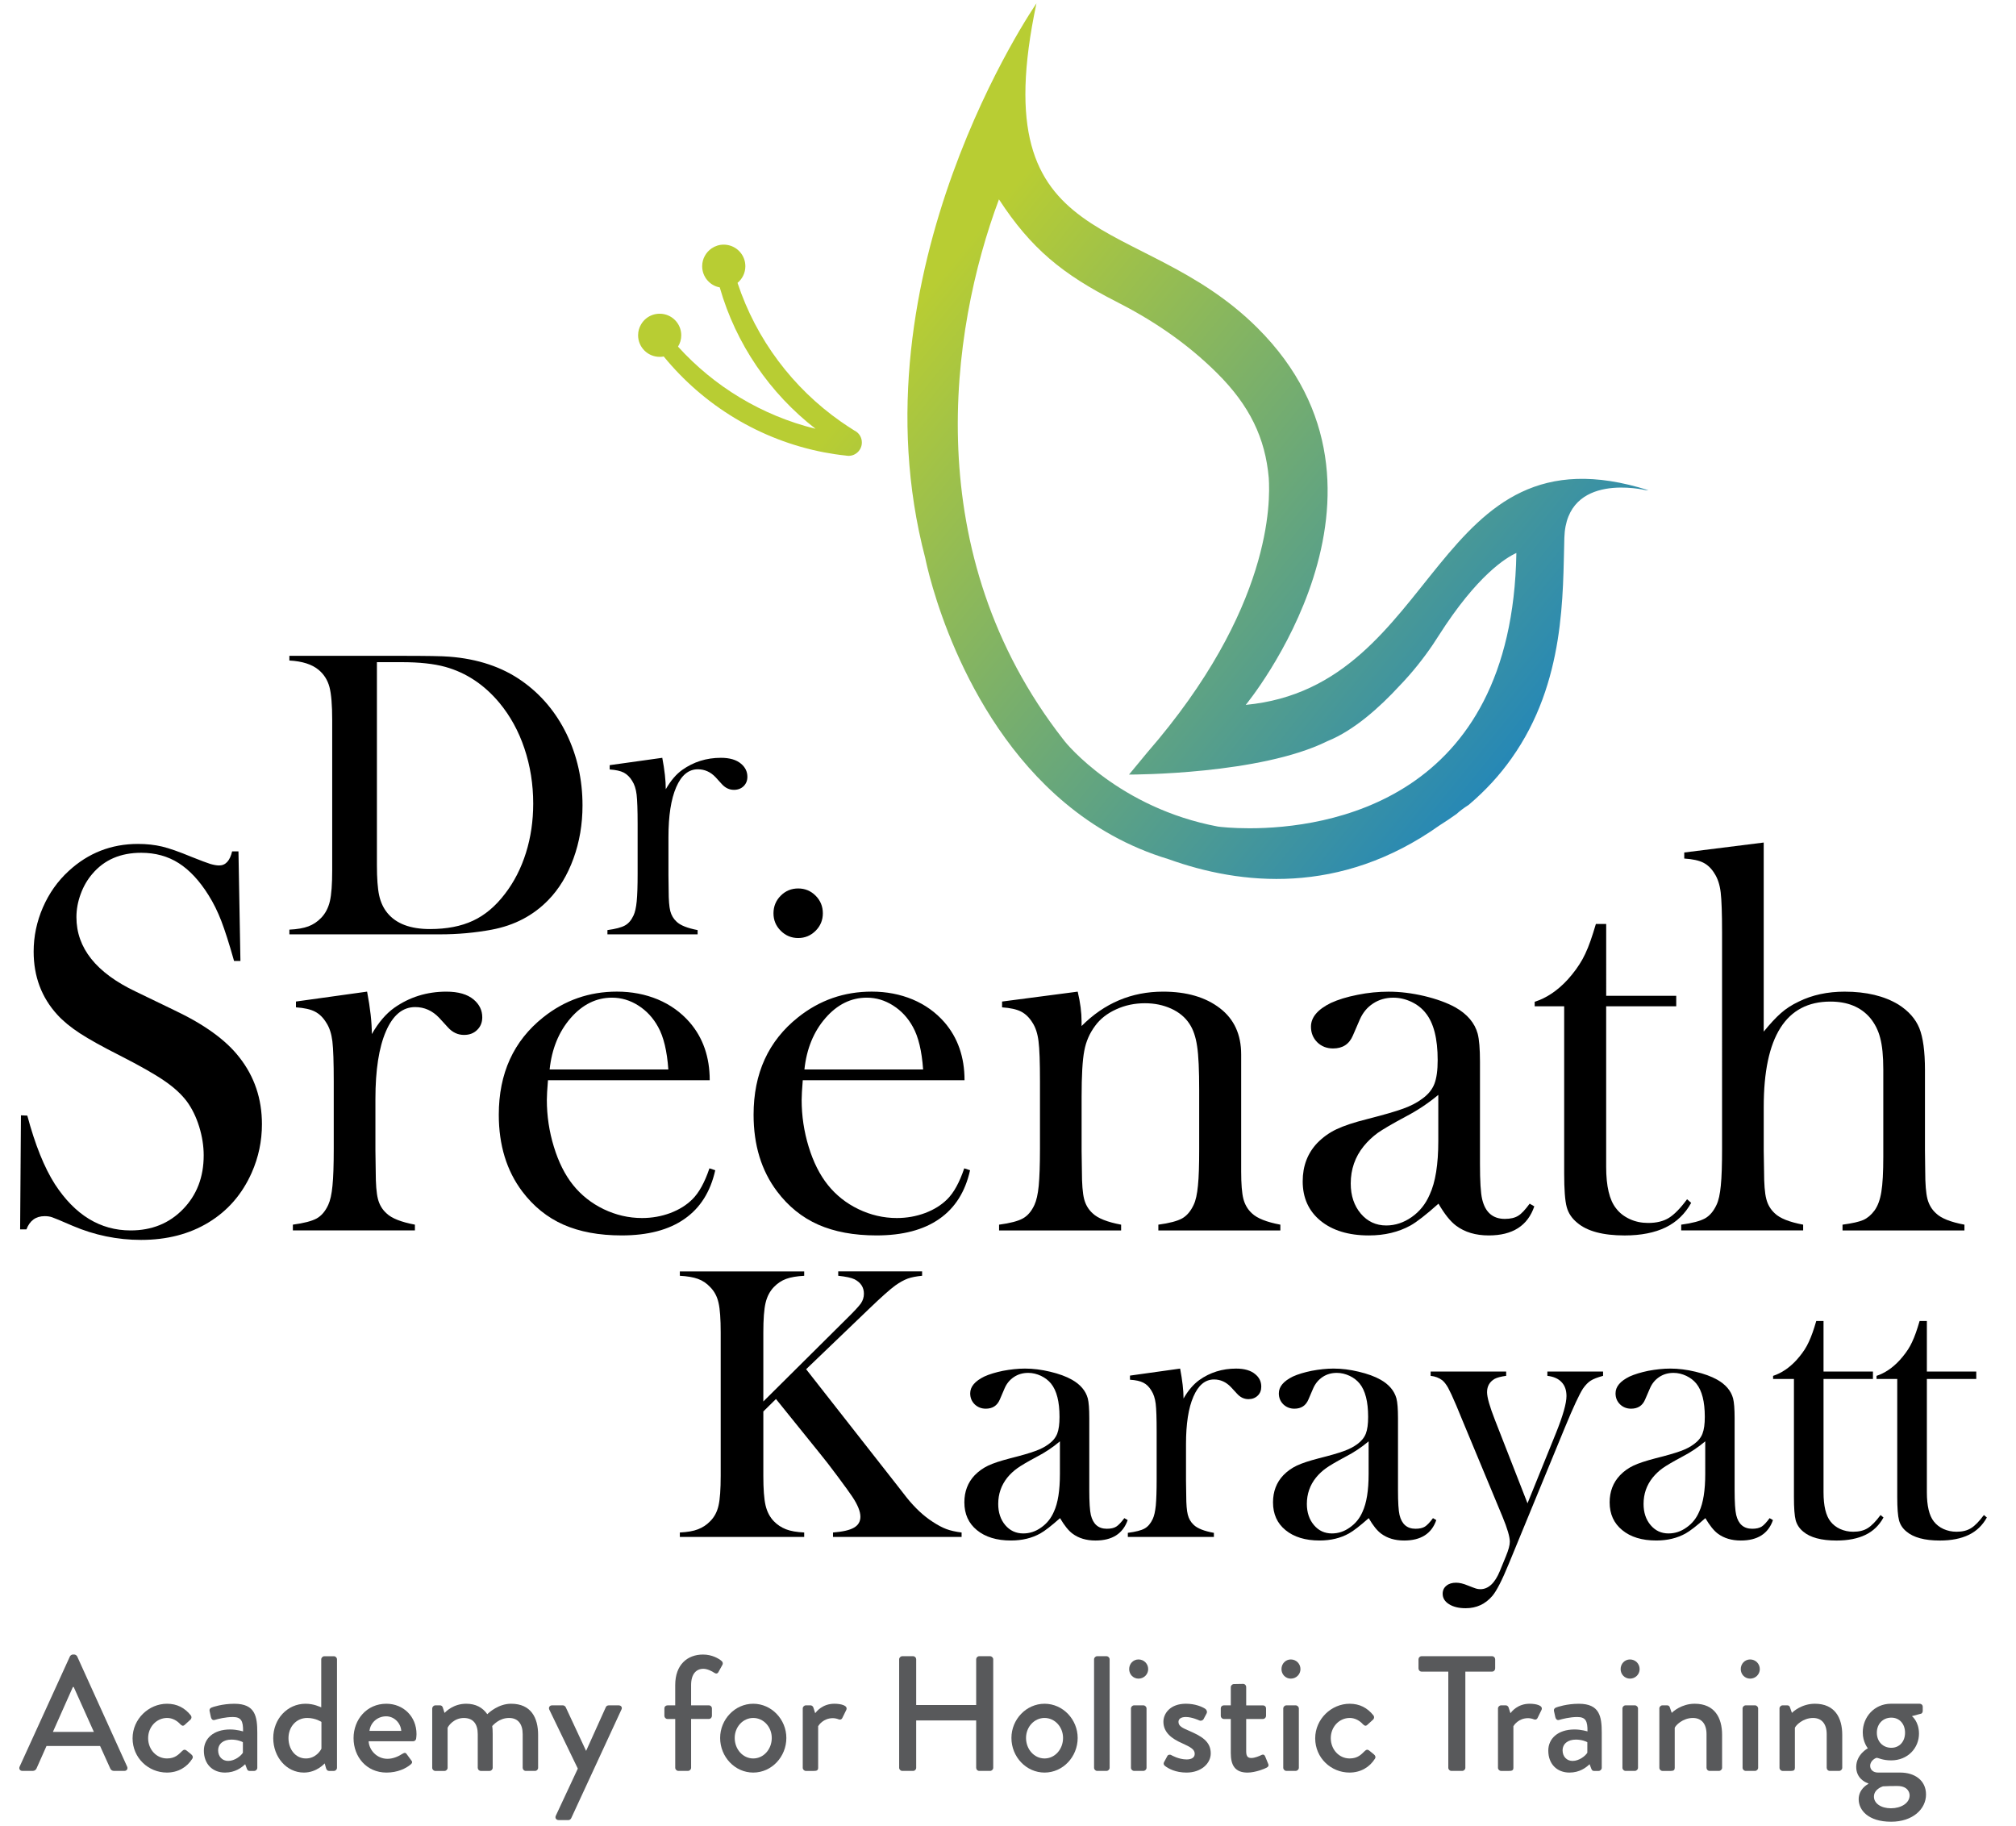 <?xml version="1.0" encoding="utf-8"?>
<!-- Generator: Adobe Illustrator 16.0.0, SVG Export Plug-In . SVG Version: 6.00 Build 0)  -->
<!DOCTYPE svg PUBLIC "-//W3C//DTD SVG 1.1//EN" "http://www.w3.org/Graphics/SVG/1.1/DTD/svg11.dtd">
<svg version="1.1" id="Layer_1" xmlns="http://www.w3.org/2000/svg" xmlns:xlink="http://www.w3.org/1999/xlink" x="0px" y="0px"
	 width="127px" height="115px" viewBox="0 0 127 115" enable-background="new 0 0 127 115" xml:space="preserve">
<g>
	<defs>
		<rect id="SVGID_1_" x="-47.417" y="-38.957" width="221.213" height="192.868"/>
	</defs>
	<clipPath id="SVGID_2_">
		<use xlink:href="#SVGID_1_"  overflow="visible"/>
	</clipPath>
	<path clip-path="url(#SVGID_2_)" d="M121.385,86.386h3.112v0.468h-3.112v7.131c0,0.863,0.146,1.474,0.439,1.846
		c0.154,0.198,0.358,0.36,0.611,0.475c0.253,0.112,0.526,0.171,0.82,0.171c0.365,0,0.672-0.073,0.916-0.228
		c0.245-0.149,0.512-0.43,0.807-0.825l0.186,0.156c-0.273,0.493-0.649,0.857-1.139,1.093c-0.484,0.235-1.092,0.358-1.818,0.358
		c-0.966,0-1.665-0.192-2.107-0.566c-0.242-0.196-0.396-0.436-0.468-0.707c-0.074-0.272-0.113-0.765-0.113-1.477v-7.427h-1.305
		v-0.195c0.528-0.175,1.018-0.505,1.469-0.999c0.27-0.301,0.491-0.599,0.652-0.895c0.164-0.305,0.323-0.688,0.47-1.159l0.123-0.404
		h0.457V86.386z"/>
	<path clip-path="url(#SVGID_2_)" d="M48.087,88.272l5.185-5.148c0.515-0.502,0.836-0.85,0.963-1.031
		c0.125-0.186,0.188-0.389,0.188-0.607c0-0.401-0.194-0.702-0.588-0.908c-0.203-0.099-0.546-0.17-1.03-0.223v-0.276h5.284v0.276
		c-0.36,0.035-0.659,0.092-0.9,0.176c-0.241,0.089-0.504,0.233-0.792,0.438c-0.318,0.231-0.865,0.715-1.641,1.461l-3.973,3.811
		l5.651,7.207l0.699,0.896c0.515,0.638,1.051,1.137,1.606,1.497c0.333,0.221,0.627,0.375,0.88,0.469
		c0.257,0.096,0.574,0.167,0.958,0.216v0.28h-8.102v-0.28c0.613-0.049,1.054-0.148,1.324-0.308c0.268-0.153,0.403-0.385,0.403-0.687
		c0-0.324-0.167-0.743-0.503-1.25c-0.165-0.243-0.468-0.672-0.919-1.273c-0.448-0.604-0.83-1.097-1.14-1.474l-2.757-3.417
		l-0.796,0.785v4.056c0,0.831,0.046,1.451,0.14,1.859c0.094,0.403,0.269,0.736,0.521,0.998c0.222,0.229,0.478,0.395,0.766,0.507
		c0.291,0.115,0.673,0.179,1.147,0.203v0.28h-7.834v-0.28c0.475-0.024,0.857-0.088,1.146-0.203c0.291-0.112,0.546-0.278,0.766-0.507
		c0.263-0.262,0.438-0.591,0.527-0.993c0.091-0.399,0.135-1.021,0.135-1.864v-9.033c0-0.843-0.044-1.465-0.135-1.861
		c-0.089-0.406-0.265-0.733-0.527-0.996c-0.22-0.237-0.476-0.41-0.772-0.517c-0.294-0.107-0.673-0.169-1.14-0.195v-0.276h7.834
		v0.276c-0.465,0.026-0.844,0.088-1.136,0.195c-0.289,0.106-0.548,0.279-0.777,0.517c-0.252,0.263-0.427,0.597-0.521,1
		c-0.094,0.405-0.14,1.021-0.14,1.857V88.272z"/>
	<path clip-path="url(#SVGID_2_)" d="M70.828,95.621l0.211,0.122c-0.299,0.854-0.971,1.287-2.026,1.287
		c-0.58,0-1.066-0.146-1.448-0.433c-0.256-0.188-0.514-0.514-0.787-0.977c-0.546,0.487-0.961,0.806-1.24,0.963
		c-0.53,0.296-1.148,0.446-1.854,0.446c-0.899,0-1.614-0.22-2.141-0.652c-0.529-0.431-0.792-1.015-0.792-1.753
		c0-0.677,0.217-1.248,0.649-1.704c0.246-0.253,0.528-0.454,0.848-0.607c0.318-0.151,0.78-0.302,1.386-0.46
		c0.709-0.178,1.234-0.33,1.57-0.455c0.345-0.12,0.622-0.268,0.854-0.438c0.265-0.19,0.443-0.41,0.543-0.66
		c0.098-0.259,0.144-0.607,0.144-1.057c0-0.957-0.177-1.659-0.536-2.1c-0.165-0.201-0.376-0.362-0.633-0.486
		c-0.257-0.12-0.526-0.186-0.802-0.186c-0.336,0-0.633,0.084-0.895,0.257c-0.263,0.174-0.461,0.409-0.592,0.714l-0.303,0.708
		c-0.166,0.388-0.46,0.576-0.884,0.576c-0.278,0-0.51-0.094-0.7-0.275c-0.188-0.188-0.281-0.411-0.281-0.693
		c0-0.418,0.295-0.765,0.885-1.056c0.32-0.146,0.713-0.265,1.185-0.362c0.468-0.088,0.934-0.14,1.379-0.14
		c0.513,0,1.038,0.065,1.588,0.198c0.544,0.129,1.006,0.296,1.373,0.504c0.531,0.301,0.864,0.693,0.997,1.175
		c0.063,0.248,0.094,0.66,0.094,1.238v4.533c0,0.772,0.035,1.296,0.099,1.573c0.141,0.575,0.471,0.868,1.007,0.868
		c0.253,0,0.449-0.043,0.592-0.134C70.462,96.066,70.631,95.886,70.828,95.621 M66.769,90.784c-0.438,0.372-0.925,0.698-1.453,0.971
		c-0.598,0.32-1.005,0.559-1.234,0.726c-0.229,0.163-0.437,0.358-0.625,0.586c-0.38,0.479-0.573,1.029-0.573,1.661
		c0,0.532,0.147,0.982,0.444,1.333c0.298,0.35,0.676,0.523,1.133,0.523c0.4,0,0.778-0.12,1.131-0.375
		c0.353-0.246,0.619-0.575,0.801-0.998c0.254-0.546,0.377-1.337,0.377-2.373V90.784z"/>
	<path clip-path="url(#SVGID_2_)" d="M74.558,88.086c0.292-0.511,0.625-0.896,0.989-1.161c0.677-0.482,1.452-0.724,2.322-0.724
		c0.527,0,0.933,0.119,1.208,0.355c0.26,0.212,0.378,0.473,0.378,0.784c0,0.228-0.071,0.418-0.223,0.564s-0.347,0.222-0.581,0.222
		c-0.278,0-0.52-0.115-0.727-0.348l-0.38-0.411c-0.302-0.317-0.657-0.481-1.065-0.481c-0.559,0-0.989,0.363-1.297,1.077
		c-0.316,0.721-0.468,1.72-0.468,2.999v2.292l0.014,0.93c0,0.559,0.033,0.965,0.099,1.223c0.065,0.256,0.19,0.47,0.377,0.641
		c0.23,0.22,0.649,0.389,1.266,0.499v0.258h-5.421v-0.258c0.491-0.065,0.841-0.152,1.055-0.272c0.213-0.117,0.383-0.321,0.514-0.601
		c0.089-0.189,0.154-0.469,0.193-0.849c0.034-0.379,0.053-0.925,0.053-1.643v-3.015c0-0.833-0.019-1.42-0.061-1.76
		c-0.043-0.339-0.134-0.61-0.272-0.823c-0.139-0.23-0.305-0.396-0.501-0.492c-0.196-0.103-0.478-0.168-0.846-0.189v-0.26
		l3.159-0.442C74.483,86.937,74.558,87.563,74.558,88.086"/>
	<path clip-path="url(#SVGID_2_)" d="M90.272,95.621l0.208,0.122c-0.292,0.854-0.971,1.287-2.024,1.287
		c-0.581,0-1.063-0.146-1.449-0.433c-0.255-0.188-0.515-0.514-0.783-0.977c-0.549,0.487-0.961,0.806-1.244,0.963
		c-0.529,0.296-1.149,0.446-1.852,0.446c-0.899,0-1.614-0.22-2.142-0.652c-0.531-0.431-0.791-1.015-0.791-1.753
		c0-0.677,0.216-1.248,0.648-1.704c0.244-0.253,0.527-0.454,0.848-0.607c0.317-0.151,0.778-0.302,1.384-0.46
		c0.71-0.178,1.238-0.33,1.577-0.455c0.337-0.12,0.62-0.268,0.851-0.438c0.26-0.19,0.44-0.41,0.538-0.66
		c0.101-0.259,0.146-0.607,0.146-1.057c0-0.957-0.178-1.659-0.536-2.1c-0.164-0.201-0.373-0.362-0.632-0.486
		c-0.26-0.12-0.528-0.186-0.805-0.186c-0.335,0-0.633,0.084-0.893,0.257c-0.261,0.174-0.458,0.409-0.593,0.714l-0.304,0.708
		c-0.164,0.388-0.458,0.576-0.884,0.576c-0.273,0-0.51-0.094-0.697-0.275c-0.188-0.188-0.281-0.411-0.281-0.693
		c0-0.418,0.293-0.765,0.882-1.056c0.32-0.146,0.715-0.265,1.188-0.362c0.469-0.088,0.928-0.14,1.376-0.14
		c0.513,0,1.042,0.065,1.588,0.198c0.549,0.129,1.007,0.296,1.377,0.504c0.53,0.301,0.861,0.693,0.996,1.175
		c0.065,0.248,0.099,0.66,0.099,1.238v4.533c0,0.772,0.031,1.296,0.097,1.573c0.139,0.575,0.473,0.868,1.003,0.868
		c0.251,0,0.453-0.043,0.596-0.134C89.904,96.066,90.076,95.886,90.272,95.621 M86.217,90.784c-0.441,0.372-0.926,0.698-1.458,0.971
		c-0.595,0.32-1.006,0.559-1.233,0.726c-0.229,0.163-0.437,0.358-0.624,0.586c-0.383,0.479-0.575,1.029-0.575,1.661
		c0,0.532,0.151,0.982,0.449,1.333c0.294,0.35,0.673,0.523,1.128,0.523c0.4,0,0.776-0.12,1.129-0.375
		c0.356-0.246,0.626-0.575,0.805-0.998c0.252-0.546,0.38-1.337,0.38-2.373V90.784z"/>
	<path clip-path="url(#SVGID_2_)" d="M90.125,86.386h4.758v0.272c-0.339,0.045-0.578,0.11-0.725,0.19
		c-0.318,0.185-0.479,0.463-0.479,0.839c0,0.324,0.167,0.908,0.497,1.75l2.051,5.249l1.791-4.42
		c0.444-1.101,0.664-1.879,0.664-2.336c0-0.368-0.102-0.66-0.308-0.875c-0.201-0.218-0.505-0.353-0.896-0.397v-0.272h3.509v0.272
		c-0.351,0.096-0.612,0.195-0.78,0.304c-0.165,0.105-0.326,0.271-0.485,0.498c-0.235,0.364-0.611,1.172-1.127,2.421l-3.552,8.628
		c-0.424,1.033-0.771,1.706-1.031,2.01c-0.44,0.515-0.999,0.775-1.68,0.775c-0.433,0-0.783-0.086-1.048-0.253
		c-0.266-0.167-0.402-0.388-0.402-0.657c0-0.21,0.078-0.381,0.234-0.506c0.155-0.13,0.358-0.191,0.613-0.191
		c0.21,0,0.457,0.057,0.731,0.173c0.271,0.104,0.446,0.174,0.518,0.194c0.077,0.024,0.173,0.042,0.278,0.042
		c0.506,0,0.918-0.384,1.231-1.148l0.383-0.935c0.163-0.395,0.243-0.695,0.243-0.91c0-0.3-0.153-0.831-0.465-1.582l-2.542-6.111
		l-0.363-0.879c-0.219-0.519-0.395-0.894-0.514-1.115c-0.127-0.222-0.247-0.377-0.371-0.479c-0.201-0.154-0.447-0.249-0.733-0.278
		V86.386z"/>
	<path clip-path="url(#SVGID_2_)" d="M111.479,95.621l0.21,0.122c-0.293,0.854-0.969,1.287-2.023,1.287
		c-0.579,0-1.065-0.146-1.449-0.433c-0.253-0.188-0.513-0.514-0.786-0.977c-0.546,0.487-0.962,0.806-1.24,0.963
		c-0.531,0.296-1.148,0.446-1.853,0.446c-0.904,0-1.616-0.22-2.141-0.652c-0.53-0.431-0.796-1.015-0.796-1.753
		c0-0.677,0.22-1.248,0.653-1.704c0.242-0.253,0.524-0.454,0.845-0.607c0.32-0.151,0.781-0.302,1.384-0.46
		c0.715-0.178,1.235-0.33,1.579-0.455c0.337-0.12,0.623-0.268,0.848-0.438c0.265-0.19,0.444-0.41,0.539-0.66
		c0.101-0.259,0.147-0.607,0.147-1.057c0-0.957-0.177-1.659-0.535-2.1c-0.164-0.201-0.376-0.362-0.634-0.486
		c-0.257-0.12-0.526-0.186-0.8-0.186c-0.341,0-0.633,0.084-0.898,0.257c-0.261,0.174-0.458,0.409-0.588,0.714l-0.306,0.708
		c-0.163,0.388-0.457,0.576-0.884,0.576c-0.277,0-0.51-0.094-0.697-0.275c-0.188-0.188-0.281-0.411-0.281-0.693
		c0-0.418,0.292-0.765,0.88-1.056c0.324-0.146,0.719-0.265,1.184-0.362c0.476-0.088,0.936-0.14,1.384-0.14
		c0.511,0,1.035,0.065,1.587,0.198c0.546,0.129,1.002,0.296,1.373,0.504c0.53,0.301,0.866,0.693,0.996,1.175
		c0.063,0.248,0.097,0.66,0.097,1.238v4.533c0,0.772,0.034,1.296,0.1,1.573c0.138,0.575,0.47,0.868,1.006,0.868
		c0.253,0,0.448-0.043,0.595-0.134C111.116,96.066,111.283,95.886,111.479,95.621 M107.422,90.784
		c-0.442,0.372-0.925,0.698-1.455,0.971c-0.596,0.32-1.008,0.559-1.236,0.726c-0.227,0.163-0.431,0.358-0.619,0.586
		c-0.383,0.479-0.574,1.029-0.574,1.661c0,0.532,0.146,0.982,0.445,1.333c0.296,0.35,0.67,0.523,1.127,0.523
		c0.402,0,0.78-0.12,1.133-0.375c0.356-0.246,0.62-0.575,0.801-0.998c0.253-0.546,0.379-1.337,0.379-2.373V90.784z"/>
	<path clip-path="url(#SVGID_2_)" d="M114.875,86.386h3.113v0.468h-3.113v7.131c0,0.863,0.146,1.474,0.439,1.846
		c0.154,0.198,0.358,0.36,0.611,0.475c0.252,0.112,0.525,0.171,0.821,0.171c0.364,0,0.672-0.073,0.915-0.228
		c0.244-0.149,0.513-0.43,0.807-0.825l0.184,0.156c-0.27,0.493-0.646,0.857-1.134,1.093c-0.486,0.235-1.096,0.358-1.821,0.358
		c-0.966,0-1.668-0.192-2.106-0.566c-0.238-0.196-0.392-0.436-0.469-0.707c-0.073-0.272-0.111-0.765-0.111-1.477v-7.427h-1.313
		v-0.195c0.534-0.175,1.022-0.505,1.478-0.999c0.269-0.301,0.489-0.599,0.649-0.895c0.164-0.305,0.322-0.688,0.47-1.159l0.123-0.404
		h0.457V86.386z"/>
	<path clip-path="url(#SVGID_2_)" d="M1.268,77.429l0.052-7.18l0.4,0.018c0.487,1.823,1.067,3.269,1.739,4.32
		c1.264,1.941,2.853,2.912,4.766,2.912c1.334,0,2.433-0.441,3.304-1.338c0.87-0.894,1.303-2.024,1.303-3.39
		c0-0.591-0.096-1.198-0.285-1.811c-0.192-0.615-0.45-1.14-0.775-1.585c-0.336-0.447-0.809-0.885-1.416-1.299
		c-0.61-0.42-1.54-0.948-2.792-1.587c-1.101-0.555-1.946-1.026-2.532-1.407c-0.584-0.382-1.057-0.77-1.417-1.166
		C2.618,62.83,2.12,61.5,2.12,59.936c0-0.963,0.195-1.889,0.583-2.783c0.39-0.892,0.929-1.657,1.625-2.294
		c1.23-1.134,2.685-1.704,4.365-1.704c0.544,0,1.05,0.055,1.514,0.165c0.462,0.111,1.084,0.329,1.861,0.652
		c0.578,0.231,0.972,0.378,1.182,0.444c0.209,0.061,0.395,0.095,0.557,0.095c0.403,0,0.677-0.295,0.816-0.887h0.399l0.124,6.903
		h-0.401c-0.311-1.104-0.582-1.943-0.807-2.529c-0.227-0.586-0.493-1.129-0.808-1.626c-0.566-0.904-1.191-1.574-1.874-2.009
		c-0.683-0.434-1.471-0.65-2.361-0.65c-1.296,0-2.322,0.438-3.073,1.323c-0.312,0.36-0.56,0.783-0.738,1.271
		c-0.181,0.488-0.269,0.974-0.269,1.462c0,1.938,1.243,3.501,3.733,4.684l2.448,1.183c1.887,0.894,3.247,1.881,4.081,2.959
		c0.95,1.206,1.424,2.612,1.424,4.211c0,1.069-0.214,2.083-0.644,3.057c-0.601,1.354-1.507,2.396-2.713,3.13
		c-1.206,0.736-2.625,1.103-4.259,1.103c-1.496,0-2.934-0.298-4.315-0.889c-0.716-0.312-1.147-0.49-1.285-0.536
		c-0.14-0.049-0.297-0.071-0.471-0.071c-0.557,0-0.939,0.281-1.149,0.833H1.268z"/>
	<path clip-path="url(#SVGID_2_)" d="M23.424,65.132c0.417-0.727,0.886-1.278,1.409-1.652c0.962-0.678,2.059-1.021,3.287-1.021
		c0.753,0,1.327,0.166,1.722,0.5c0.358,0.304,0.539,0.674,0.539,1.113c0,0.324-0.108,0.593-0.323,0.799
		c-0.214,0.212-0.489,0.314-0.824,0.314c-0.395,0-0.737-0.161-1.027-0.487l-0.538-0.588c-0.429-0.453-0.934-0.679-1.515-0.679
		c-0.789,0-1.402,0.508-1.843,1.53c-0.44,1.016-0.661,2.438-0.661,4.257v3.246l0.019,1.319c0,0.787,0.045,1.363,0.138,1.727
		c0.092,0.365,0.272,0.671,0.541,0.912c0.322,0.313,0.921,0.549,1.79,0.713v0.363h-7.688v-0.363
		c0.697-0.093,1.195-0.224,1.497-0.389c0.301-0.167,0.545-0.452,0.731-0.855c0.125-0.27,0.216-0.668,0.267-1.204
		c0.054-0.538,0.08-1.313,0.08-2.329v-4.27c0-1.189-0.029-2.022-0.086-2.504c-0.059-0.477-0.186-0.868-0.384-1.168
		c-0.196-0.324-0.435-0.555-0.713-0.699c-0.279-0.146-0.678-0.233-1.198-0.27v-0.365l4.482-0.624
		C23.325,63.499,23.424,64.393,23.424,65.132"/>
	<path clip-path="url(#SVGID_2_)" d="M34.52,68.039c-0.047,0.571-0.071,0.984-0.071,1.235c0,1.012,0.148,1.996,0.443,2.955
		c0.294,0.964,0.695,1.765,1.203,2.401c0.521,0.649,1.166,1.16,1.933,1.53c0.771,0.369,1.574,0.558,2.419,0.558
		c0.623,0,1.217-0.106,1.775-0.313c0.561-0.212,1.026-0.499,1.396-0.87c0.415-0.409,0.774-1.057,1.074-1.947l0.366,0.12
		c-0.302,1.358-0.948,2.379-1.94,3.068c-0.989,0.692-2.309,1.037-3.957,1.037c-1.425,0-2.649-0.229-3.668-0.679
		c-1.021-0.452-1.885-1.152-2.593-2.09c-0.984-1.306-1.478-2.918-1.478-4.834c0-2.609,0.934-4.65,2.8-6.135
		c1.357-1.08,2.904-1.618,4.642-1.618c0.929,0,1.787,0.166,2.576,0.493c0.788,0.332,1.454,0.81,2,1.434
		c0.846,0.975,1.27,2.192,1.27,3.653H34.52z M42.103,67.362c-0.082-1.159-0.295-2.053-0.642-2.676
		c-0.312-0.572-0.728-1.021-1.246-1.351c-0.52-0.331-1.073-0.497-1.662-0.497c-0.992,0-1.861,0.432-2.606,1.287
		c-0.745,0.86-1.186,1.936-1.323,3.236H42.103z"/>
	<path clip-path="url(#SVGID_2_)" d="M50.571,68.039c-0.046,0.571-0.07,0.984-0.07,1.235c0,1.012,0.148,1.996,0.442,2.955
		c0.294,0.964,0.697,1.765,1.205,2.401c0.52,0.649,1.163,1.16,1.933,1.53c0.768,0.369,1.574,0.558,2.417,0.558
		c0.624,0,1.215-0.106,1.775-0.313c0.562-0.212,1.026-0.499,1.398-0.87c0.415-0.409,0.772-1.057,1.073-1.947l0.366,0.12
		c-0.302,1.358-0.949,2.379-1.941,3.068c-0.991,0.692-2.308,1.037-3.955,1.037c-1.426,0-2.65-0.229-3.67-0.679
		c-1.02-0.452-1.884-1.152-2.59-2.09c-0.987-1.306-1.481-2.918-1.481-4.834c0-2.609,0.934-4.65,2.803-6.135
		c1.355-1.08,2.902-1.618,4.641-1.618c0.929,0,1.787,0.166,2.574,0.493c0.789,0.332,1.455,0.81,2.002,1.434
		c0.844,0.975,1.269,2.192,1.269,3.653H50.571z M58.153,67.362c-0.082-1.159-0.294-2.053-0.641-2.676
		c-0.311-0.572-0.727-1.021-1.247-1.351c-0.52-0.331-1.072-0.497-1.66-0.497c-0.994,0-1.863,0.432-2.607,1.287
		c-0.745,0.86-1.185,1.936-1.323,3.236H58.153z"/>
	<path clip-path="url(#SVGID_2_)" d="M67.891,62.459c0.162,0.677,0.244,1.303,0.244,1.887v0.279
		c1.438-1.444,3.149-2.166,5.133-2.166c1.485,0,2.675,0.347,3.58,1.042c0.893,0.684,1.341,1.653,1.341,2.916v7.367
		c0,0.787,0.046,1.365,0.139,1.727c0.095,0.365,0.275,0.671,0.54,0.912c0.327,0.313,0.921,0.549,1.789,0.713V77.5h-7.685v-0.364
		c0.697-0.093,1.196-0.228,1.496-0.393c0.3-0.17,0.542-0.455,0.729-0.859c0.129-0.264,0.217-0.669,0.269-1.205
		c0.056-0.542,0.078-1.313,0.078-2.32v-3.682c0-1.261-0.039-2.188-0.13-2.776c-0.086-0.593-0.248-1.069-0.492-1.428
		c-0.266-0.403-0.649-0.721-1.147-0.946c-0.496-0.224-1.042-0.338-1.649-0.338c-0.646,0-1.249,0.125-1.813,0.384
		c-0.558,0.253-1.002,0.598-1.323,1.038c-0.349,0.467-0.577,0.988-0.685,1.576c-0.113,0.579-0.168,1.553-0.168,2.908v3.404
		l0.019,1.285c0,0.787,0.047,1.365,0.137,1.727c0.092,0.365,0.273,0.671,0.541,0.912c0.325,0.313,0.923,0.549,1.792,0.713V77.5
		h-7.688v-0.364c0.697-0.093,1.194-0.224,1.492-0.389c0.306-0.167,0.549-0.452,0.735-0.855c0.125-0.27,0.218-0.668,0.27-1.204
		c0.05-0.538,0.079-1.313,0.079-2.329v-4.27c0-1.192-0.029-2.022-0.091-2.504c-0.058-0.477-0.183-0.868-0.379-1.168
		c-0.199-0.324-0.438-0.555-0.715-0.699c-0.281-0.146-0.679-0.233-1.202-0.27v-0.365L67.891,62.459z"/>
	<path clip-path="url(#SVGID_2_)" d="M96.363,75.814l0.292,0.169c-0.416,1.22-1.366,1.831-2.871,1.831
		c-0.822,0-1.507-0.204-2.052-0.611c-0.362-0.268-0.729-0.729-1.113-1.389c-0.779,0.696-1.368,1.152-1.761,1.373
		c-0.755,0.417-1.63,0.627-2.629,0.627c-1.276,0-2.293-0.313-3.039-0.923c-0.749-0.613-1.125-1.441-1.125-2.485
		c0-0.965,0.306-1.769,0.92-2.416c0.352-0.359,0.753-0.647,1.199-0.859c0.454-0.218,1.11-0.438,1.973-0.653
		c1.006-0.258,1.749-0.47,2.232-0.647c0.481-0.172,0.885-0.383,1.206-0.626c0.37-0.264,0.626-0.578,0.767-0.938
		c0.139-0.361,0.206-0.859,0.206-1.494c0-1.356-0.25-2.348-0.765-2.977c-0.229-0.291-0.529-0.523-0.893-0.697
		c-0.366-0.171-0.746-0.26-1.137-0.26c-0.479,0-0.904,0.123-1.273,0.366c-0.373,0.243-0.647,0.577-0.837,1.009l-0.436,1.008
		c-0.232,0.548-0.647,0.815-1.247,0.815c-0.395,0-0.726-0.126-0.996-0.388c-0.264-0.264-0.398-0.589-0.398-0.984
		c0-0.588,0.422-1.087,1.256-1.495c0.451-0.208,1.011-0.381,1.679-0.512c0.67-0.137,1.321-0.197,1.961-0.197
		c0.723,0,1.468,0.093,2.247,0.275c0.778,0.188,1.427,0.424,1.952,0.712c0.754,0.429,1.225,0.985,1.41,1.668
		c0.09,0.352,0.142,0.935,0.142,1.758v6.438c0,1.086,0.044,1.83,0.139,2.225c0.194,0.823,0.671,1.235,1.427,1.235
		c0.356,0,0.639-0.067,0.843-0.198C95.844,76.456,96.082,76.194,96.363,75.814 M90.607,68.962c-0.625,0.521-1.313,0.981-2.063,1.372
		c-0.846,0.452-1.433,0.799-1.754,1.024c-0.322,0.236-0.62,0.514-0.886,0.84c-0.54,0.671-0.813,1.454-0.813,2.345
		c0,0.764,0.212,1.398,0.632,1.896c0.422,0.496,0.957,0.748,1.604,0.748c0.564,0,1.102-0.178,1.602-0.528
		c0.509-0.355,0.882-0.827,1.137-1.42c0.361-0.773,0.541-1.9,0.541-3.374V68.962z"/>
	<path clip-path="url(#SVGID_2_)" d="M101.182,62.72h4.414v0.66h-4.414v10.118c0,1.219,0.208,2.091,0.621,2.607
		c0.221,0.295,0.512,0.517,0.867,0.68c0.358,0.166,0.745,0.243,1.16,0.243c0.521,0,0.955-0.105,1.302-0.318
		c0.346-0.216,0.729-0.606,1.146-1.174l0.26,0.225c-0.382,0.695-0.921,1.211-1.608,1.547c-0.69,0.334-1.554,0.507-2.585,0.507
		c-1.367,0-2.366-0.268-2.988-0.801c-0.339-0.277-0.56-0.607-0.663-1.001c-0.104-0.386-0.157-1.088-0.157-2.094V63.38h-1.858v-0.281
		c0.752-0.24,1.448-0.711,2.087-1.407c0.384-0.427,0.692-0.856,0.926-1.277c0.235-0.422,0.456-0.971,0.666-1.643l0.177-0.576h0.649
		V62.72z"/>
	<path clip-path="url(#SVGID_2_)" d="M111.107,53.067v11.91c0.407-0.498,0.766-0.886,1.082-1.163
		c0.313-0.279,0.687-0.522,1.129-0.73c0.846-0.417,1.809-0.624,2.884-0.624c1.37,0,2.501,0.272,3.393,0.813
		c0.639,0.404,1.077,0.902,1.316,1.487c0.233,0.585,0.354,1.46,0.354,2.632v5.07l0.016,1.322c0,0.787,0.046,1.363,0.139,1.727
		c0.094,0.365,0.273,0.669,0.544,0.912c0.321,0.313,0.916,0.549,1.788,0.713v0.363h-7.68v-0.363c0.61-0.083,1.049-0.181,1.308-0.295
		c0.262-0.117,0.495-0.313,0.701-0.59c0.214-0.292,0.357-0.686,0.437-1.184c0.082-0.496,0.122-1.231,0.122-2.204v-5.507
		c0-0.832-0.065-1.494-0.195-1.979c-0.123-0.486-0.339-0.906-0.639-1.269c-0.589-0.686-1.423-1.023-2.499-1.023
		c-2.799,0-4.199,2.212-4.199,6.634v2.78l0.021,1.285c0,0.787,0.045,1.363,0.139,1.727c0.089,0.365,0.273,0.669,0.537,0.912
		c0.322,0.313,0.917,0.549,1.787,0.713v0.363h-7.683v-0.363c0.694-0.093,1.196-0.228,1.497-0.393
		c0.303-0.17,0.542-0.455,0.729-0.856c0.129-0.267,0.218-0.672,0.269-1.208c0.055-0.537,0.079-1.317,0.079-2.334V58.712
		c0-1.181-0.029-2.014-0.086-2.501c-0.058-0.485-0.188-0.88-0.383-1.18c-0.195-0.326-0.436-0.555-0.713-0.696
		c-0.277-0.14-0.678-0.227-1.2-0.26v-0.381L111.107,53.067z"/>
	<path clip-path="url(#SVGID_2_)" d="M18.23,58.554c0.497-0.024,0.895-0.094,1.194-0.206c0.3-0.11,0.571-0.291,0.81-0.538
		c0.265-0.277,0.448-0.625,0.547-1.047c0.098-0.424,0.146-1.073,0.146-1.948v-9.471c0-0.943-0.058-1.633-0.172-2.071
		c-0.116-0.434-0.342-0.794-0.676-1.076c-0.42-0.354-1.037-0.55-1.85-0.594v-0.295h7.068c1.568,0,2.565,0.016,2.995,0.052
		c1.807,0.137,3.342,0.651,4.601,1.542c1.199,0.849,2.133,1.96,2.802,3.334c0.667,1.377,1.001,2.874,1.001,4.493
		c0,1.183-0.189,2.3-0.57,3.347c-0.382,1.05-0.912,1.923-1.587,2.615c-0.951,0.978-2.139,1.598-3.56,1.864
		c-1.063,0.198-2.147,0.295-3.252,0.295H18.23V58.554z M23.744,41.706v12.776c0,0.839,0.047,1.479,0.141,1.913
		c0.096,0.438,0.271,0.811,0.527,1.119c0.55,0.667,1.439,1.003,2.673,1.003c1.054,0,1.957-0.173,2.707-0.523
		c0.749-0.346,1.419-0.908,2.013-1.688c0.58-0.752,1.023-1.617,1.327-2.588c0.305-0.972,0.458-2.006,0.458-3.105
		c0-1.214-0.185-2.372-0.553-3.47c-0.367-1.097-0.896-2.055-1.581-2.88c-0.951-1.138-2.086-1.892-3.404-2.259
		c-0.722-0.199-1.638-0.297-2.752-0.297H23.744z"/>
	<path clip-path="url(#SVGID_2_)" d="M41.941,49.711c0.309-0.54,0.656-0.947,1.041-1.221c0.712-0.503,1.521-0.759,2.431-0.759
		c0.556,0,0.98,0.125,1.271,0.374c0.265,0.222,0.398,0.496,0.398,0.822c0,0.241-0.08,0.436-0.237,0.591
		c-0.16,0.153-0.362,0.231-0.61,0.231c-0.292,0-0.544-0.122-0.759-0.358l-0.397-0.437c-0.317-0.334-0.69-0.5-1.119-0.5
		c-0.583,0-1.038,0.375-1.362,1.128c-0.327,0.753-0.488,1.802-0.488,3.144v2.401l0.013,0.975c0,0.584,0.033,1.007,0.101,1.278
		c0.069,0.269,0.203,0.495,0.399,0.674c0.24,0.231,0.681,0.405,1.324,0.528v0.267h-5.681v-0.267c0.512-0.07,0.883-0.167,1.104-0.291
		c0.224-0.123,0.403-0.335,0.541-0.633c0.092-0.196,0.161-0.489,0.199-0.888c0.039-0.396,0.058-0.967,0.058-1.721v-3.159
		c0-0.875-0.023-1.493-0.064-1.846c-0.043-0.354-0.137-0.642-0.282-0.864c-0.146-0.24-0.324-0.41-0.527-0.518
		c-0.207-0.106-0.501-0.171-0.887-0.197v-0.271l3.313-0.463C41.868,48.503,41.941,49.163,41.941,49.711"/>
	<path clip-path="url(#SVGID_2_)" d="M50.282,55.96c0.428,0,0.794,0.15,1.098,0.454c0.305,0.306,0.456,0.674,0.456,1.113
		c0,0.428-0.151,0.795-0.456,1.099c-0.304,0.303-0.67,0.456-1.098,0.456c-0.427,0-0.795-0.153-1.098-0.456
		c-0.305-0.304-0.458-0.67-0.458-1.099c0-0.438,0.153-0.807,0.458-1.113C49.487,56.11,49.855,55.96,50.282,55.96"/>
</g>
<g>
	<defs>
		<path id="SVGID_3_" d="M44.828,15.645c-0.358,0.246-0.594,0.659-0.594,1.123c0,0.667,0.479,1.221,1.107,1.333
			c1.022,3.579,3.167,6.684,6.033,8.906c-3.393-0.834-6.393-2.67-8.662-5.175c0.129-0.206,0.204-0.449,0.204-0.715
			c0-0.75-0.608-1.357-1.357-1.357c-0.146,0-0.285,0.022-0.415,0.063c-0.323,0.101-0.592,0.322-0.759,0.609
			c-0.12,0.2-0.188,0.434-0.188,0.685c0,0.753,0.609,1.36,1.362,1.36c0.086,0,0.17-0.006,0.252-0.024
			c2.507,3.068,6.05,5.259,10.099,6.038c0.453,0.085,0.91,0.156,1.375,0.203c0.008,0.003,0.02,0.005,0.027,0.005
			c0.034,0.006,0.066,0.009,0.098,0.01c0.016,0.003,0.03,0.003,0.042,0.003c0.467,0,0.841-0.378,0.841-0.841
			c0-0.28-0.135-0.528-0.347-0.679c-0.041-0.022-0.077-0.047-0.116-0.069c-0.292-0.182-0.579-0.371-0.857-0.566
			c-3.021-2.113-5.333-5.17-6.512-8.741c0.3-0.249,0.493-0.625,0.493-1.048c0-0.66-0.471-1.209-1.096-1.333
			c-0.084-0.017-0.174-0.027-0.266-0.027C45.308,15.408,45.047,15.495,44.828,15.645"/>
	</defs>
	<clipPath id="SVGID_4_">
		<use xlink:href="#SVGID_3_"  overflow="visible"/>
	</clipPath>
	
		<linearGradient id="SVGID_5_" gradientUnits="userSpaceOnUse" x1="-295.358" y1="370.138" x2="-295.05" y2="370.138" gradientTransform="matrix(125.366 98.128 98.128 -125.366 759.273 75411.766)">
		<stop  offset="0" style="stop-color:#B8CD33"/>
		<stop  offset="1" style="stop-color:#1E84BD"/>
	</linearGradient>
	<polygon clip-path="url(#SVGID_4_)" fill="url(#SVGID_5_)" points="45.552,8.566 60.751,20.463 48.938,35.555 33.739,23.658 	"/>
</g>
<g>
	<defs>
		<path id="SVGID_6_" d="M76.721,52.061c-6.214-1.17-9.533-5.21-9.682-5.41l-0.036-0.057l-0.035-0.036
			c-9.11-11.677-7.139-25.694-4.038-34.002c2.023,3.104,4.01,4.72,7.379,6.436c2.174,1.105,4.366,2.525,6.358,4.505
			c2.056,2.043,3.043,4.099,3.26,6.611c0.092,1.463,0.223,8.224-7.664,17.3l-1.139,1.378l-0.002,0.001v0l0.011,0
			c0.32,0,8.251-0.014,12.466-2.094c0.014-0.005,0.021-0.008,0.03-0.014c1.675-0.676,3.292-2.137,4.515-3.462
			c0.835-0.864,1.543-1.764,2.131-2.633c0.015-0.025,0.026-0.041,0.026-0.041c0.11-0.165,0.221-0.331,0.322-0.494
			c2.436-3.829,4.26-4.927,4.902-5.219c-0.262,15.7-12.004,17.338-16.818,17.339C77.623,52.169,76.892,52.085,76.721,52.061
			 M58.284,35.138c0.003,0.013,0.004,0.024,0.008,0.033c0.121,0.609,2.064,9.775,8.809,15.41c0,0,0.002,0.004,0.008,0.006
			c1.802,1.506,3.95,2.757,6.504,3.528c4.511,1.623,10.803,2.324,17.074-2.129c0.345-0.217,0.704-0.455,1.069-0.717
			c0.188-0.173,0.439-0.365,0.773-0.58c1.075-0.911,1.958-1.887,2.674-2.898c0.009-0.008,0.018-0.015,0.021-0.022l-0.004-0.003
			c3.415-4.8,3.223-10.413,3.328-13.889c0.121-4.214,5.106-3.008,5.106-3.008l0.199,0.012c-13.694-4.35-13.025,12.35-25.376,13.516
			c0,0,11.104-13.426,0.729-23.751c-7.47-7.433-17.328-4.357-13.914-20.432C65.294,0.212,53.564,17.132,58.284,35.138"/>
	</defs>
	<clipPath id="SVGID_7_">
		<use xlink:href="#SVGID_6_"  overflow="visible"/>
	</clipPath>
	
		<linearGradient id="SVGID_8_" gradientUnits="userSpaceOnUse" x1="-295.358" y1="370.228" x2="-295.05" y2="370.228" gradientTransform="matrix(125.366 98.128 98.128 -125.366 759.273 75411.766)">
		<stop  offset="0" style="stop-color:#B8CD33"/>
		<stop  offset="1" style="stop-color:#1E84BD"/>
	</linearGradient>
	<polygon clip-path="url(#SVGID_7_)" fill="url(#SVGID_8_)" points="72.671,-24.197 131.144,21.573 84.749,80.847 26.275,35.076 	
		"/>
</g>
<g>
	<defs>
		<rect id="SVGID_9_" x="-47.417" y="-38.957" width="221.213" height="192.868"/>
	</defs>
	<clipPath id="SVGID_10_">
		<use xlink:href="#SVGID_9_"  overflow="visible"/>
	</clipPath>
	<path clip-path="url(#SVGID_10_)" fill="#58595B" d="M1.236,111.272l3.17-6.946c0.03-0.063,0.124-0.115,0.175-0.115h0.103
		c0.053,0,0.146,0.052,0.176,0.115l3.149,6.946c0.062,0.135-0.022,0.269-0.177,0.269H7.183c-0.123,0-0.196-0.063-0.238-0.154
		l-0.64-1.415H2.929c-0.205,0.476-0.422,0.94-0.629,1.415c-0.031,0.072-0.113,0.154-0.237,0.154H1.413
		C1.257,111.541,1.176,111.407,1.236,111.272 M5.914,109.085l-1.271-2.83H4.592l-1.26,2.83H5.914z"/>
	<path clip-path="url(#SVGID_10_)" fill="#58595B" d="M10.52,107.311c0.63,0,1.116,0.255,1.497,0.73
		c0.072,0.092,0.053,0.219-0.041,0.29l-0.34,0.31c-0.125,0.112-0.197,0.031-0.279-0.041c-0.187-0.208-0.485-0.394-0.826-0.394
		c-0.671,0-1.199,0.567-1.199,1.27c0,0.713,0.517,1.281,1.188,1.281c0.527,0,0.744-0.269,0.961-0.474
		c0.093-0.095,0.186-0.095,0.277-0.021l0.279,0.227c0.104,0.082,0.145,0.187,0.073,0.291c-0.33,0.524-0.887,0.866-1.6,0.866
		c-1.156,0-2.158-0.919-2.158-2.157C8.352,108.27,9.374,107.311,10.52,107.311"/>
	<path clip-path="url(#SVGID_10_)" fill="#58595B" d="M14.497,108.931c0.433,0,0.815,0.123,0.815,0.123
		c0.011-0.649-0.113-0.907-0.64-0.907c-0.476,0-0.94,0.123-1.156,0.185c-0.125,0.031-0.196-0.054-0.227-0.166l-0.083-0.381
		c-0.031-0.136,0.042-0.207,0.134-0.239c0.072-0.029,0.66-0.234,1.424-0.234c1.322,0,1.445,0.804,1.445,1.836v2.199
		c0,0.104-0.092,0.195-0.196,0.195h-0.289c-0.094,0-0.135-0.042-0.175-0.146l-0.104-0.277c-0.228,0.216-0.63,0.527-1.271,0.527
		c-0.774,0-1.331-0.527-1.331-1.384C12.844,109.509,13.443,108.931,14.497,108.931 M14.373,110.912c0.411,0,0.805-0.311,0.928-0.517
		v-0.661c-0.062-0.043-0.351-0.165-0.723-0.165c-0.496,0-0.836,0.257-0.836,0.682C13.743,110.624,13.99,110.912,14.373,110.912"/>
	<path clip-path="url(#SVGID_10_)" fill="#58595B" d="M19.248,107.311c0.526,0,0.897,0.195,0.989,0.226v-3.025
		c0-0.102,0.095-0.194,0.198-0.194h0.598c0.104,0,0.196,0.093,0.196,0.194v6.835c0,0.104-0.092,0.195-0.196,0.195h-0.309
		c-0.094,0-0.154-0.071-0.187-0.175l-0.083-0.3c0,0-0.495,0.579-1.311,0.579c-1.095,0-1.93-0.982-1.93-2.17
		C17.213,108.27,18.102,107.311,19.248,107.311 M19.268,110.757c0.629,0,0.929-0.506,0.981-0.618v-1.684
		c0,0-0.363-0.249-0.899-0.249c-0.692,0-1.177,0.567-1.177,1.27C18.173,110.169,18.607,110.757,19.268,110.757"/>
	<path clip-path="url(#SVGID_10_)" fill="#58595B" d="M24.337,107.311c1.074,0,1.901,0.804,1.901,1.909
		c0,0.071-0.011,0.204-0.021,0.277c-0.01,0.104-0.092,0.176-0.186,0.176h-2.809c0.03,0.557,0.516,1.106,1.188,1.106
		c0.372,0,0.712-0.167,0.919-0.302c0.123-0.071,0.195-0.113,0.279-0.01l0.289,0.394c0.072,0.081,0.104,0.163-0.02,0.268
		c-0.299,0.258-0.836,0.517-1.529,0.517c-1.249,0-2.075-0.982-2.075-2.17C22.273,108.311,23.099,107.311,24.337,107.311
		 M25.278,109.021c-0.032-0.495-0.444-0.918-0.95-0.918c-0.558,0-0.991,0.402-1.053,0.918H25.278z"/>
	<path clip-path="url(#SVGID_10_)" fill="#58595B" d="M27.23,107.607c0-0.102,0.093-0.195,0.197-0.195h0.289
		c0.092,0,0.144,0.051,0.175,0.124l0.113,0.352c0.093-0.093,0.568-0.577,1.363-0.577c0.599,0,1.033,0.234,1.331,0.659
		c0.114-0.114,0.712-0.659,1.498-0.659c1.259,0,1.703,0.886,1.703,1.959v2.076c0,0.104-0.083,0.195-0.197,0.195h-0.579
		c-0.112,0-0.196-0.092-0.196-0.195v-2.118c0-0.648-0.299-1.021-0.857-1.021c-0.629,0-0.99,0.445-1.062,0.508
		c0.02,0.092,0.03,0.288,0.03,0.493v2.139c0,0.104-0.093,0.195-0.197,0.195h-0.547c-0.114,0-0.197-0.092-0.197-0.195v-2.118
		c0-0.658-0.298-1.021-0.877-1.021c-0.619,0-0.97,0.485-1.022,0.62v2.52c0,0.104-0.092,0.195-0.196,0.195h-0.577
		c-0.104,0-0.197-0.092-0.197-0.195V107.607z"/>
	<path clip-path="url(#SVGID_10_)" fill="#58595B" d="M34.604,107.681c-0.062-0.134,0.021-0.269,0.176-0.269h0.682
		c0.061,0,0.145,0.051,0.175,0.114l1.28,2.746h0.01l1.238-2.746c0.042-0.095,0.125-0.114,0.217-0.114h0.588
		c0.165,0,0.249,0.135,0.176,0.269l-3.159,6.833c-0.031,0.063-0.092,0.124-0.175,0.124h-0.619c-0.155,0-0.248-0.134-0.177-0.278
		l1.384-2.964L34.604,107.681z"/>
	<path clip-path="url(#SVGID_10_)" fill="#58595B" d="M42.536,108.27h-0.486c-0.113,0-0.196-0.094-0.196-0.196v-0.466
		c0-0.113,0.083-0.195,0.196-0.195h0.486v-1.279c0-1.282,0.764-1.922,1.754-1.922c0.558,0,0.992,0.249,1.177,0.414
		c0.072,0.063,0.084,0.165,0.042,0.236l-0.258,0.465c-0.052,0.093-0.155,0.105-0.258,0.032c-0.134-0.093-0.434-0.249-0.682-0.249
		c-0.454,0-0.774,0.33-0.774,1.023v1.279h1.115c0.114,0,0.196,0.082,0.196,0.195v0.466c0,0.103-0.082,0.196-0.196,0.196h-1.115
		v3.076c0,0.104-0.092,0.195-0.196,0.195h-0.608c-0.104,0-0.196-0.092-0.196-0.195V108.27z"/>
	<path clip-path="url(#SVGID_10_)" fill="#58595B" d="M47.451,107.311c1.156,0,2.086,0.989,2.086,2.154
		c0,1.19-0.93,2.181-2.086,2.181c-1.156,0-2.085-0.99-2.085-2.181C45.366,108.3,46.294,107.311,47.451,107.311 M47.451,110.757
		c0.651,0,1.167-0.577,1.167-1.292c0-0.691-0.516-1.259-1.167-1.259c-0.65,0-1.167,0.567-1.167,1.259
		C46.284,110.18,46.8,110.757,47.451,110.757"/>
	<path clip-path="url(#SVGID_10_)" fill="#58595B" d="M50.57,107.607c0-0.102,0.093-0.195,0.196-0.195h0.3
		c0.071,0,0.154,0.062,0.176,0.146l0.113,0.352c0.072-0.104,0.454-0.599,1.207-0.599c0.393,0,0.868,0.102,0.754,0.382l-0.248,0.504
		c-0.051,0.114-0.154,0.135-0.248,0.093c-0.062-0.029-0.216-0.071-0.351-0.071c-0.598,0-0.887,0.434-0.929,0.506v2.622
		c0,0.175-0.113,0.195-0.278,0.195h-0.496c-0.103,0-0.196-0.092-0.196-0.195V107.607z"/>
	<path clip-path="url(#SVGID_10_)" fill="#58595B" d="M56.643,104.511c0-0.102,0.093-0.194,0.196-0.194h0.681
		c0.113,0,0.196,0.093,0.196,0.194v2.881h3.779v-2.881c0-0.102,0.082-0.194,0.195-0.194h0.682c0.103,0,0.197,0.093,0.197,0.194
		v6.835c0,0.104-0.094,0.195-0.197,0.195H61.69c-0.113,0-0.195-0.092-0.195-0.195v-2.983h-3.779v2.983
		c0,0.104-0.083,0.195-0.196,0.195h-0.681c-0.103,0-0.196-0.092-0.196-0.195V104.511z"/>
	<path clip-path="url(#SVGID_10_)" fill="#58595B" d="M65.803,107.311c1.155,0,2.086,0.989,2.086,2.154
		c0,1.19-0.931,2.181-2.086,2.181c-1.156,0-2.087-0.99-2.087-2.181C63.716,108.3,64.646,107.311,65.803,107.311 M65.803,110.757
		c0.649,0,1.165-0.577,1.165-1.292c0-0.691-0.516-1.259-1.165-1.259c-0.651,0-1.167,0.567-1.167,1.259
		C64.636,110.18,65.151,110.757,65.803,110.757"/>
	<path clip-path="url(#SVGID_10_)" fill="#58595B" d="M68.922,104.511c0-0.102,0.093-0.194,0.195-0.194h0.589
		c0.104,0,0.196,0.093,0.196,0.194v6.835c0,0.104-0.093,0.195-0.196,0.195h-0.589c-0.103,0-0.195-0.092-0.195-0.195V104.511z"/>
	<path clip-path="url(#SVGID_10_)" fill="#58595B" d="M71.133,105.13c0-0.34,0.256-0.609,0.588-0.609c0.341,0,0.61,0.27,0.61,0.609
		c0,0.331-0.27,0.599-0.61,0.599C71.389,105.729,71.133,105.461,71.133,105.13 M71.246,107.607c0-0.102,0.093-0.195,0.195-0.195
		h0.589c0.103,0,0.197,0.094,0.197,0.195v3.738c0,0.104-0.095,0.195-0.197,0.195h-0.589c-0.103,0-0.195-0.092-0.195-0.195V107.607z"
		/>
	<path clip-path="url(#SVGID_10_)" fill="#58595B" d="M73.322,111.004l0.217-0.402c0.039-0.081,0.153-0.113,0.258-0.051
		c0,0,0.454,0.268,0.959,0.268c0.311,0,0.506-0.123,0.506-0.351c0-0.277-0.227-0.411-0.794-0.67
		c-0.641-0.279-1.178-0.673-1.178-1.354c0-0.514,0.423-1.134,1.415-1.134c0.577,0,1.012,0.184,1.219,0.318
		c0.092,0.062,0.143,0.194,0.082,0.302l-0.186,0.347c-0.053,0.096-0.187,0.127-0.27,0.085c0,0-0.453-0.216-0.846-0.216
		c-0.351,0-0.465,0.153-0.465,0.309c0,0.269,0.259,0.383,0.66,0.556c0.755,0.33,1.373,0.652,1.373,1.426
		c0,0.641-0.607,1.209-1.529,1.209c-0.688,0-1.145-0.25-1.361-0.424C73.322,111.18,73.281,111.087,73.322,111.004"/>
	<path clip-path="url(#SVGID_10_)" fill="#58595B" d="M77.535,108.27h-0.433c-0.116,0-0.198-0.094-0.198-0.196v-0.466
		c0-0.113,0.082-0.195,0.198-0.195h0.433v-1.146c0-0.103,0.093-0.196,0.195-0.196l0.588-0.011c0.104,0,0.187,0.093,0.187,0.196
		v1.157h1.054c0.113,0,0.196,0.082,0.196,0.195v0.466c0,0.103-0.083,0.196-0.196,0.196h-1.054v2.043c0,0.351,0.135,0.414,0.33,0.414
		c0.218,0,0.508-0.125,0.631-0.188c0.135-0.061,0.196,0,0.237,0.096l0.185,0.453c0.054,0.114,0.012,0.196-0.092,0.247
		c-0.103,0.062-0.712,0.312-1.208,0.312c-0.814,0-1.053-0.497-1.053-1.23V108.27z"/>
	<path clip-path="url(#SVGID_10_)" fill="#58595B" d="M80.728,105.13c0-0.34,0.258-0.609,0.587-0.609
		c0.341,0,0.609,0.27,0.609,0.609c0,0.331-0.269,0.599-0.609,0.599C80.985,105.729,80.728,105.461,80.728,105.13 M80.84,107.607
		c0-0.102,0.093-0.195,0.196-0.195h0.588c0.103,0,0.198,0.094,0.198,0.195v3.738c0,0.104-0.096,0.195-0.198,0.195h-0.588
		c-0.104,0-0.196-0.092-0.196-0.195V107.607z"/>
	<path clip-path="url(#SVGID_10_)" fill="#58595B" d="M85.021,107.311c0.631,0,1.115,0.255,1.496,0.73
		c0.073,0.092,0.053,0.219-0.041,0.29l-0.34,0.31c-0.123,0.112-0.197,0.031-0.279-0.041c-0.188-0.208-0.484-0.394-0.825-0.394
		c-0.673,0-1.198,0.567-1.198,1.27c0,0.713,0.517,1.281,1.188,1.281c0.527,0,0.744-0.269,0.96-0.474
		c0.093-0.095,0.186-0.095,0.276-0.021l0.28,0.227c0.104,0.082,0.145,0.187,0.073,0.291c-0.332,0.524-0.888,0.866-1.6,0.866
		c-1.157,0-2.159-0.919-2.159-2.157C82.853,108.27,83.877,107.311,85.021,107.311"/>
	<path clip-path="url(#SVGID_10_)" fill="#58595B" d="M91.238,105.287h-1.683c-0.113,0-0.195-0.096-0.195-0.198v-0.578
		c0-0.102,0.082-0.194,0.195-0.194h4.439c0.113,0,0.195,0.093,0.195,0.194v0.578c0,0.103-0.082,0.198-0.195,0.198h-1.683v6.059
		c0,0.104-0.093,0.195-0.198,0.195h-0.681c-0.103,0-0.195-0.092-0.195-0.195V105.287z"/>
	<path clip-path="url(#SVGID_10_)" fill="#58595B" d="M94.367,107.607c0-0.102,0.094-0.195,0.197-0.195h0.299
		c0.074,0,0.156,0.062,0.176,0.146l0.114,0.352c0.071-0.104,0.454-0.599,1.208-0.599c0.391,0,0.865,0.102,0.752,0.382l-0.248,0.504
		c-0.052,0.114-0.155,0.135-0.247,0.093c-0.062-0.029-0.218-0.071-0.352-0.071c-0.599,0-0.887,0.434-0.928,0.506v2.622
		c0,0.175-0.114,0.195-0.279,0.195h-0.495c-0.104,0-0.197-0.092-0.197-0.195V107.607z"/>
	<path clip-path="url(#SVGID_10_)" fill="#58595B" d="M99.191,108.931c0.434,0,0.814,0.123,0.814,0.123
		c0.011-0.649-0.111-0.907-0.64-0.907c-0.476,0-0.938,0.123-1.156,0.185c-0.123,0.031-0.194-0.054-0.227-0.166l-0.084-0.381
		c-0.03-0.136,0.042-0.207,0.134-0.239c0.074-0.029,0.663-0.234,1.425-0.234c1.322,0,1.447,0.804,1.447,1.836v2.199
		c0,0.104-0.095,0.195-0.196,0.195h-0.291c-0.091,0-0.134-0.042-0.174-0.146l-0.105-0.277c-0.227,0.216-0.628,0.527-1.27,0.527
		c-0.772,0-1.332-0.527-1.332-1.384C97.537,109.509,98.137,108.931,99.191,108.931 M99.067,110.912c0.412,0,0.805-0.311,0.929-0.517
		v-0.661c-0.063-0.043-0.351-0.165-0.723-0.165c-0.495,0-0.836,0.257-0.836,0.682C98.438,110.624,98.686,110.912,99.067,110.912"/>
	<path clip-path="url(#SVGID_10_)" fill="#58595B" d="M102.093,105.13c0-0.34,0.259-0.609,0.589-0.609
		c0.341,0,0.608,0.27,0.608,0.609c0,0.331-0.268,0.599-0.608,0.599C102.352,105.729,102.093,105.461,102.093,105.13
		 M102.207,107.607c0-0.102,0.091-0.195,0.195-0.195h0.588c0.104,0,0.198,0.094,0.198,0.195v3.738c0,0.104-0.095,0.195-0.198,0.195
		h-0.588c-0.104,0-0.195-0.092-0.195-0.195V107.607z"/>
	<path clip-path="url(#SVGID_10_)" fill="#58595B" d="M104.531,107.607c0-0.102,0.091-0.195,0.195-0.195h0.297
		c0.085,0,0.146,0.051,0.167,0.124l0.123,0.352c0.074-0.082,0.621-0.577,1.445-0.577c1.26,0,1.727,0.886,1.727,1.959v2.076
		c0,0.104-0.096,0.195-0.198,0.195h-0.588c-0.113,0-0.195-0.092-0.195-0.195v-2.118c0-0.658-0.322-1.021-0.857-1.021
		c-0.65,0-1.096,0.475-1.146,0.62v2.52c0,0.133-0.062,0.195-0.238,0.195h-0.535c-0.104,0-0.195-0.092-0.195-0.195V107.607z"/>
	<path clip-path="url(#SVGID_10_)" fill="#58595B" d="M109.661,105.13c0-0.34,0.259-0.609,0.591-0.609
		c0.34,0,0.609,0.27,0.609,0.609c0,0.331-0.27,0.599-0.609,0.599C109.92,105.729,109.661,105.461,109.661,105.13 M109.775,107.607
		c0-0.102,0.094-0.195,0.197-0.195h0.589c0.102,0,0.195,0.094,0.195,0.195v3.738c0,0.104-0.094,0.195-0.195,0.195h-0.589
		c-0.104,0-0.197-0.092-0.197-0.195V107.607z"/>
	<path clip-path="url(#SVGID_10_)" fill="#58595B" d="M112.1,107.607c0-0.102,0.094-0.195,0.197-0.195h0.298
		c0.084,0,0.146,0.051,0.165,0.124l0.125,0.352c0.071-0.082,0.62-0.577,1.445-0.577c1.259,0,1.724,0.886,1.724,1.959v2.076
		c0,0.104-0.093,0.195-0.195,0.195h-0.589c-0.114,0-0.195-0.092-0.195-0.195v-2.118c0-0.658-0.322-1.021-0.858-1.021
		c-0.651,0-1.094,0.475-1.146,0.62v2.52c0,0.133-0.061,0.195-0.237,0.195h-0.535c-0.104,0-0.197-0.092-0.197-0.195V107.607z"/>
	<path clip-path="url(#SVGID_10_)" fill="#58595B" d="M117.667,110.117c0,0-0.321-0.383-0.321-1.003
		c0-0.961,0.726-1.804,1.777-1.804h1.805c0.113,0,0.197,0.081,0.197,0.195v0.258c0,0.071-0.042,0.167-0.113,0.175l-0.57,0.154
		c0,0,0.446,0.329,0.446,1.105c0,0.879-0.683,1.681-1.757,1.681c-0.525,0-0.815-0.162-0.897-0.162c-0.073,0-0.421,0.175-0.421,0.505
		c0,0.237,0.185,0.424,0.492,0.424h1.406c0.898,0,1.62,0.484,1.62,1.383c0,0.908-0.825,1.714-2.2,1.714
		c-1.454,0-2.042-0.744-2.042-1.414c0-0.621,0.505-0.911,0.609-0.972v-0.03c-0.218-0.062-0.764-0.341-0.764-1.033
		C116.935,110.499,117.667,110.117,117.667,110.117 M119.123,113.895c0.629,0,1.176-0.319,1.176-0.815
		c0-0.166-0.103-0.588-0.775-0.588c-0.298,0-0.608,0-0.906,0.021c-0.063,0.021-0.567,0.188-0.567,0.649
		C118.05,113.585,118.493,113.895,119.123,113.895 M120.01,109.136c0-0.557-0.352-0.95-0.865-0.95c-0.527,0-0.911,0.394-0.911,0.95
		c0,0.559,0.384,0.949,0.911,0.949C119.658,110.085,120.01,109.694,120.01,109.136"/>
</g>
</svg>
